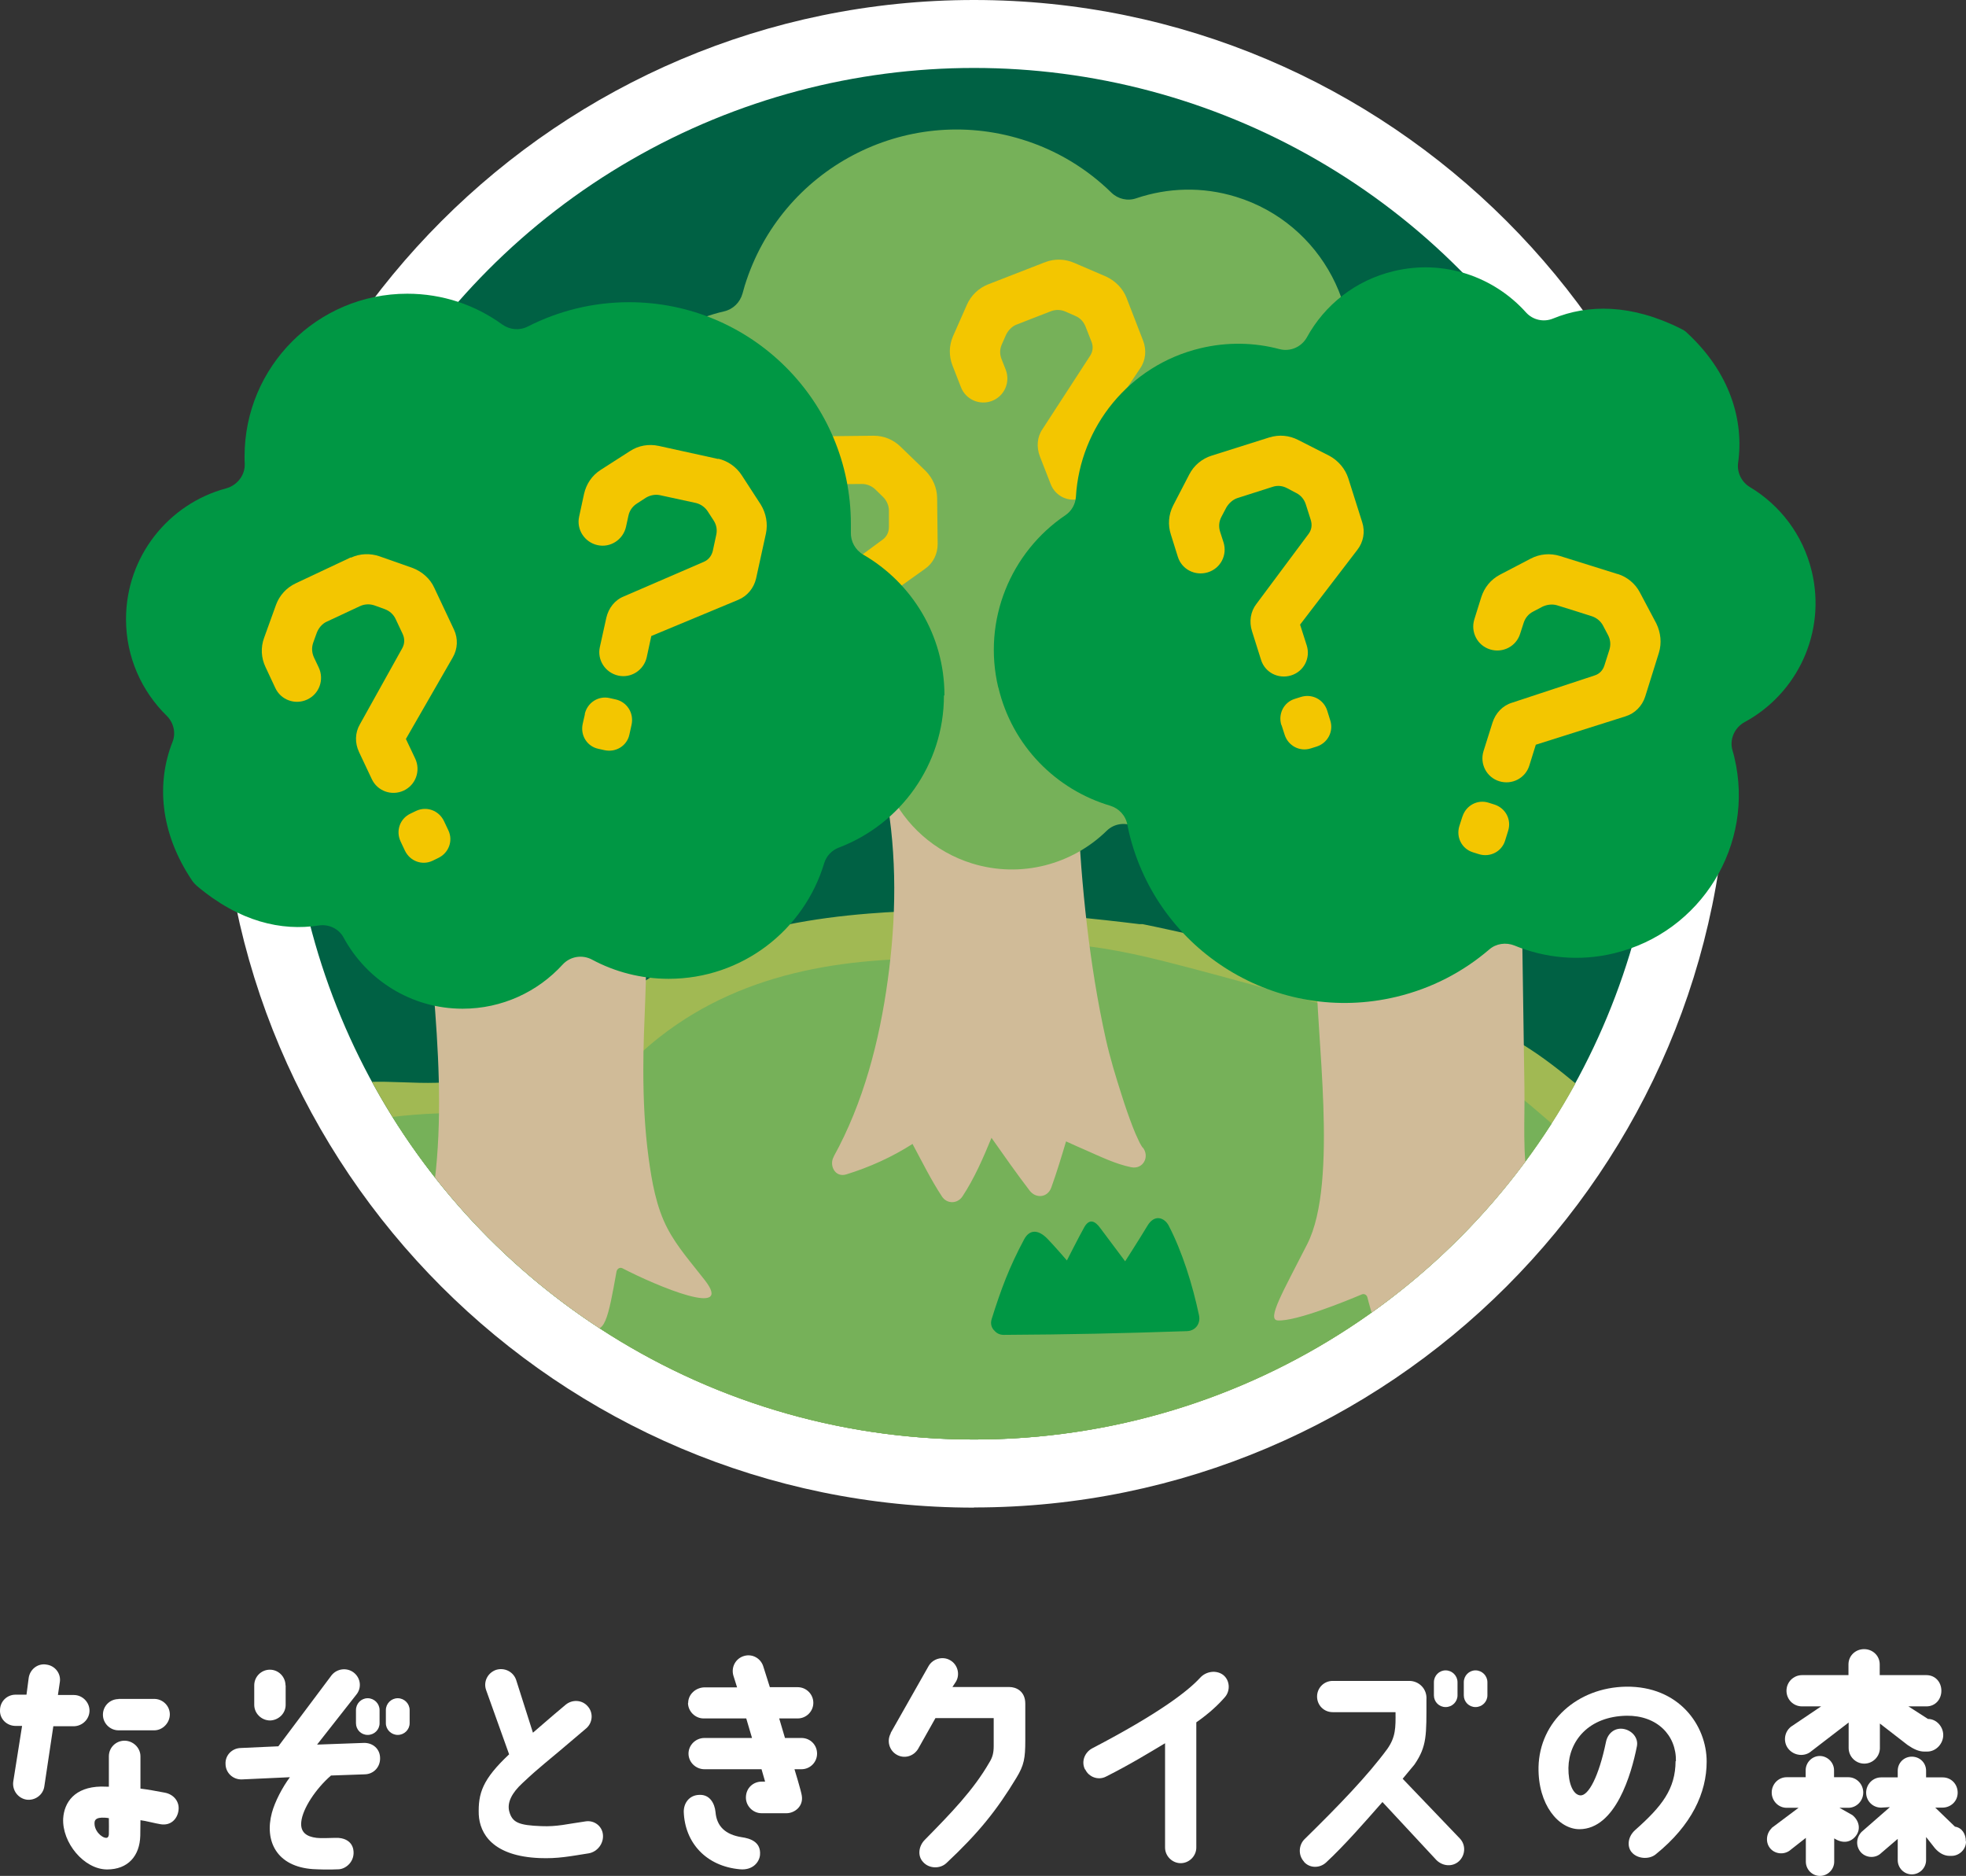 <?xml version="1.0" encoding="UTF-8"?>
<svg id="_レイヤー_2" data-name="レイヤー 2" xmlns="http://www.w3.org/2000/svg" width="115.76" height="110.43" xmlns:xlink="http://www.w3.org/1999/xlink" viewBox="0 0 115.76 110.43">
  <rect x="0" y="0" width="115.76" height="110.43" fill="#333333" stroke="none"/>
  <defs>
    <style>
      .cls-1 {
        fill: none;
      }

      .cls-2 {
        fill: #fff;
      }

      .cls-3 {
        fill: #f3c600;
      }

      .cls-4 {
        fill: #a1b953;
      }

      .cls-5 {
        fill: #76b159;
      }

      .cls-6 {
        fill: #d0bb98;
      }

      .cls-7 {
        clip-path: url(#clippath);
      }

      .cls-8 {
        fill: #006144;
      }

      .cls-9 {
        fill: #009744;
      }
    </style>
    <clipPath id="clippath">
      <path class="cls-1" d="M113.08,51c-1.47,5.83-16.67,5.09-19.02,10.21-6.38,13.89-20.42,23.53-36.7,23.53s-30.29-9.62-36.68-23.48c-2.37-5.14-20.01,1.48-19.78-12.41.15-9.12-2.8-25.63,11.2-35.63C22.05,6.11,44.17,4,57.35,4c13.94,0,40.03.05,47.29,10.79,4.35,6.44,14.12,13.67,8.44,36.21Z"/>
    </clipPath>
  </defs>
  <g id="_レイヤー_2-2" data-name=" レイヤー 2">
    <g id="design">
      <g id="btn_mystery-forest_w" data-name="btn mystery-forest w">
        <path class="cls-2" d="M57.35,88.75c-24.47,0-44.37-19.91-44.37-44.37S32.89,0,57.35,0s44.37,19.91,44.37,44.37-19.91,44.37-44.37,44.37h0ZM57.35,8c-20.06,0-36.37,16.32-36.37,36.37s16.32,36.37,36.37,36.37,36.37-16.32,36.37-36.37S77.41,8,57.35,8Z"/>
        <circle class="cls-8" cx="57.35" cy="44.37" r="40.37"/>
        <g>
          <path class="cls-2" d="M1.56,105.94c-.5-.08-.85-.55-.78-1.06l.52-3.28h-.38c-.52,0-.94-.41-.92-.92,0-.52.41-.92.92-.92h.64l.13-.99c.08-.52.55-.87,1.05-.78.52.07.87.55.78,1.05l-.11.74h.94c.5,0,.92.42.92.92s-.42.92-.94.92h-1.19l-.53,3.54c-.07.5-.55.85-1.05.78ZM10.51,106.58c-.07.5-.45.9-1.04.81-.28-.04-.92-.21-1.2-.24,0,.22-.01.91-.01.91-.03,1.18-.71,1.99-1.96,1.99-1.36-.01-2.65-1.58-2.58-3,.06-.95.67-1.85,2.23-1.88.14,0,.31.01.46.01v-1.79c0-.52.42-.92.92-.92s.94.41.94.92v1.9c.35.04.98.15,1.44.24.56.11.87.57.8,1.04h0ZM6.41,107.03c-.17-.03-.28-.03-.42-.03-.22.01-.39.07-.42.25-.06.5.41.94.69.94.07,0,.15-.06.15-.24.01-.24,0-.64,0-.92ZM6.97,100.01h2.09c.52-.01.94.41.94.91s-.42.94-.92.94h-2.1c-.5,0-.92-.41-.92-.92s.41-.92.92-.92h0Z"/>
          <path class="cls-2" d="M13.28,103.85c-.03-.52.38-.94.9-.95l2.21-.1,3.14-4.19c.32-.39.9-.46,1.3-.15.41.32.48.9.15,1.3l-2.31,2.94,2.76-.1c.52-.01.95.35.95.9.01.52-.38.94-.9.95l-1.99.07c-.9.78-1.67,1.95-1.75,2.72-.07.63.32.88.9.95.24.03.71.01,1.08,0,.52-.03.98.18,1.08.67.13.67-.39,1.15-.85,1.18-.66.03-1.11.01-1.53-.01-2.13-.15-2.86-1.65-2.41-3.32.18-.66.62-1.5,1.06-2.09l-2.84.13c-.52.01-.94-.39-.95-.9ZM16.82,99.21v1.13c.01.52-.41.92-.91.94-.52,0-.94-.42-.94-.92v-1.13c-.01-.52.41-.94.92-.94s.92.42.92.92h.01ZM22.35,100.67v.77c0,.38-.31.69-.7.69s-.69-.31-.69-.69v-.77c0-.39.31-.7.69-.7s.7.31.7.7ZM24.12,100.67v.77c0,.38-.32.69-.7.69s-.7-.31-.7-.69v-.77c0-.39.32-.7.7-.7s.7.31.7.7Z"/>
          <path class="cls-2" d="M29.98,103.28l-1.36-3.8c-.17-.49.1-1.01.59-1.18.49-.15,1.01.1,1.18.59l.99,3.11c.45-.38.83-.73,1.93-1.65.39-.32.97-.29,1.3.1.34.38.29.97-.1,1.3-2.63,2.25-2.59,2.13-3.75,3.22-.62.57-.92,1.15-.77,1.68.18.64.56.8,1.88.85.95.04,1.53-.13,2.61-.28.5-.08.97.27,1.02.77.06.52-.32,1.02-.83,1.11-1.15.18-1.81.32-2.89.28-2.77-.11-3.53-1.44-3.59-2.56-.04-1.26.22-2.07,1.78-3.54h.01Z"/>
          <path class="cls-2" d="M40.26,106.65c0-.53.34-.97.9-.99.63-.04.92.5.97,1.01.07.85.59,1.33,1.54,1.48.49.07,1.15.27,1.08,1.05-.04.42-.43.91-1.18.84-2-.18-3.25-1.57-3.31-3.39ZM40.52,100.25c0-.52.46-.92.98-.92h1.9l-.22-.7c-.14-.5.14-1.01.64-1.15.49-.14.99.15,1.13.64l.38,1.2h1.64c.5,0,.92.41.92.92s-.42.92-.92.92h-1.09l.34,1.15h.97c.52,0,.92.41.92.92s-.41.92-.92.92h-.41s.39,1.27.43,1.55c.11.64-.43,1.04-.9,1.04h-1.47c-.5,0-.92-.42-.92-.92,0-.59.46-.94.92-.94h.21l-.21-.73h-3.36c-.52,0-.94-.42-.94-.92s.42-.92.94-.92h2.8l-.34-1.15h-2.51c-.5,0-.92-.42-.92-.92h0Z"/>
          <path class="cls-2" d="M52.44,102.02l2.24-3.95c.25-.43.83-.59,1.26-.34.45.25.6.83.35,1.26l-.21.32h3.35c.41,0,.94.25.94.98,0,.03,0,2.16,0,2.16,0,1.05-.07,1.46-.52,2.2-1.16,1.92-2.24,3.26-4.13,5.03-.38.35-1.02.32-1.36-.06-.35-.36-.27-.94.08-1.3,1.57-1.6,2.87-2.93,3.82-4.58.18-.29.25-.55.25-.95v-1.65h-3.43l-1.02,1.81c-.27.45-.83.6-1.27.34-.43-.25-.59-.81-.34-1.26h0Z"/>
          <path class="cls-2" d="M63.89,104.17c-.24-.46-.03-1.01.42-1.25,3.91-2.04,5.63-3.36,6.36-4.16.35-.38.94-.46,1.34-.17.41.31.45.94.11,1.32-.39.45-.91.94-1.68,1.48v7.37c0,.5-.42.92-.92.92s-.92-.42-.92-.92v-6.14c-.92.55-2.06,1.25-3.47,1.96-.45.24-1.02.04-1.23-.42h0Z"/>
          <path class="cls-2" d="M76.78,109.59c-.35-.38-.32-.98.04-1.33,2-1.96,3.71-3.73,4.87-5.31.49-.7.49-1.25.48-2.16h-3.7c-.52,0-.92-.41-.92-.92s.41-.92.92-.92h4.51c.56,0,1.06.46,1.01,1.11,0,2.07.04,2.73-.71,3.82,0,0-.27.32-.69.83l3.38,3.53c.35.38.31.97-.06,1.32-.38.35-.95.31-1.33-.06l-3.18-3.42c-1.02,1.16-2.23,2.55-3.32,3.56-.38.35-.97.34-1.3-.04h0ZM85.82,99.03v.77c0,.38-.31.69-.7.69s-.69-.31-.69-.69v-.77c0-.39.31-.7.69-.7s.7.31.7.7ZM87.58,99.03v.77c0,.38-.31.69-.7.69s-.69-.31-.69-.69v-.77c0-.39.31-.7.69-.7s.7.31.7.7Z"/>
          <path class="cls-2" d="M98.68,103.68c.03-1.54-1.12-2.7-2.9-2.68-2.24.04-3.4,1.48-3.43,3.07-.01.91.27,1.58.7,1.62.48.03,1.09-1.11,1.51-3.14.1-.5.49-.84.99-.78.53.07.94.53.83,1.04-.32,1.62-1.25,4.86-3.38,4.87-1.22,0-2.45-1.43-2.41-3.66.06-2.68,2.28-4.68,5.15-4.73,3.11-.04,4.75,2.27,4.75,4.41,0,1.83-.87,3.74-3,5.46-.39.32-1.09.27-1.42-.13-.27-.32-.24-.9.21-1.3,1.58-1.4,2.37-2.41,2.38-4.06h.02Z"/>
          <path class="cls-2" d="M104.3,107.62l1.6-1.2h-.7c-.49,0-.88-.41-.88-.9s.39-.9.88-.9h1.12v-.41c0-.46.38-.84.83-.84s.84.38.84.84v.41h.84c.49,0,.88.41.88.9s-.39.9-.88.9h-.52l.76.43c.43.35.49.87.2,1.23-.28.36-.74.48-1.27.14v1.37c0,.46-.38.84-.84.84s-.83-.38-.83-.84v-1.4l-.88.69c-.34.31-.88.29-1.19-.04-.32-.34-.28-.9.06-1.22h-.02ZM105.42,101.67l1.81-1.22h-1.12c-.52,0-.92-.41-.92-.92s.41-.92.92-.92h2.73v-.63c0-.52.42-.9.92-.9s.92.38.92.9v.63h2.75c.52,0,.88.41.88.92s-.36.92-.88.92h-1.06l1.15.74c.5,0,.9.45.9.95s-.42.97-.94.97h-.18c-.31,0-.62-.14-.97-.38l-1.64-1.27v1.44c0,.5-.41.92-.92.92s-.92-.42-.92-.92v-1.5l-2.2,1.69c-.39.34-1.01.27-1.34-.13-.32-.38-.27-.98.13-1.3h-.02ZM115.76,108.4c.01.46-.39.85-.85.85h-.14c-.34-.01-.62-.2-.84-.45l-.52-.66v1.36c0,.46-.38.84-.84.84s-.83-.38-.83-.84v-1.25l-.97.83c-.32.32-.87.31-1.19-.03-.31-.34-.31-.85.03-1.21l1.67-1.46-.52.03c-.49,0-.88-.39-.88-.88s.39-.9.88-.9h.98v-.39c0-.46.36-.83.83-.83s.84.36.84.83v.39h.98c.49,0,.88.39.88.9s-.41.88-.9.88h-.42l1.16,1.12c.41.06.64.43.64.85v.02Z"/>
        </g>
        <g class="cls-7">
          <g>
            <path class="cls-4" d="M114.74,73.81c-1.05-1.32-2.71-1.84-4.3-2.18-2.32-.49-4.67-.78-6.96-1.41-1.4-.38-2.79-.84-4.07-1.52s-2.47-1.52-3.61-2.41c-2.02-1.58-3.9-3.42-6.09-4.77-3.25-2-7.08-3.15-10.71-4.22-3.32-.98-6.69-1.82-10.08-2.55-.55-.12-1.1-.24-1.65-.35-.05,0-.09,0-.14,0-.02,0-.04,0-.05,0-5.27-.65-10.63-1.05-15.94-.62-3.22.26-6.47.82-9.47,2.04-2.04.83-3.9,1.95-5.64,3.29-1.42,1.09-2.41,2.05-3.92,2.93-1.91,1.1-4.22,1.64-6.41,1.7-1.33.04-2.66-.1-3.99-.05-1.34.05-2.69.2-4.01.43-4.23.75-8.65,2.49-11.67,5.64-2.32,2.42-3.54,5.83-1.84,8.95,2.03,3.74,6.71,5.54,10.58,6.59,5.34,1.45,10.95,1.86,16.46,2.09,3.07.13,6.14.17,9.21.19,3.15.02,6.31.08,9.46-.08,4.67-.23,9.22-1.05,13.75-2.12,3.14-.74,6.45-1.59,9.7-1.21.9.11,2.12.48,3.11.84,1.19.43,2.37.92,3.56,1.33,3.41,1.19,6.97,1.74,10.57,1.66,2.66-.06,5.31-.41,7.91-.92,3.01-.59,6.01-1.36,8.86-2.49,1.44-.57,2.85-1.23,4.19-2.02,1.18-.69,2.32-1.46,3.17-2.55,1.45-1.85,1.49-4.32.01-6.17v-.02Z"/>
            <path class="cls-5" d="M109.43,75.11c-.15-.89-.69-1.59-1.5-1.96-.96-.43-2.04-.54-3.06-.73-1.71-.31-3.4-.73-5.05-1.3-2.27-.79-4.5-1.76-6.4-3.25-1.8-1.41-3.4-3.05-5.3-4.32-3.87-2.6-8.46-3.96-12.91-5.18-2.25-.61-4.5-1.24-6.77-1.81-2.25-.56-4.58-1.02-6.91-1.01-1.7,0-3.38.29-4.95.91-6.3-.21-12.63.59-17.73,4.58-.94.73-1.77,1.57-2.68,2.34-.93.78-1.94,1.29-3.1,1.64-1.18.36-2.41.55-3.64.56-1.2.01-2.39-.09-3.59-.04-3.94.14-8.04.96-11.49,2.94-2.2,1.26-4.71,3.42-4.56,6.22.17,3.12,3.3,5.04,5.87,6.14,3.58,1.53,7.49,2.17,11.33,2.58,4.36.47,8.76.57,13.14.61,3.58.03,7.2,5.35,10.78,5.06,3.51-.28,7-.78,10.49-1.28,2.88-.42,5.76-.91,8.65-1.23,2.12-.23,4.17.07,6.2.66,2.42.7,4.77-3.65,7.27-3.29,3.96.58,7.95.2,11.86-.57,2.32-.46,4.63-1.06,6.86-1.86,1.89-.68,3.81-1.5,5.39-2.77,1.1-.88,2.03-2.14,1.79-3.62v-.02Z"/>
            <path class="cls-6" d="M67.27,67.56c.1.12-.07-.11-.08-.14-.06-.1-.11-.2-.16-.31-.12-.24-.22-.49-.32-.74-.24-.62-.46-1.25-.66-1.89-.35-1.09-.69-2.2-.94-3.32-.98-4.41-1.43-9-1.66-13.51-.04-.87-1.36-.9-1.39-.07l-8.5-.9c-.02-.09-.03-.17-.04-.26-.16-.88-1.51-.51-1.35.37.66,3.58.6,7.32.1,10.92-.49,3.58-1.43,7.21-3.19,10.39,0,0,0-.01.02-.02-.3.48.05,1.27.74,1.05,1.36-.42,2.69-1.02,3.89-1.79.56,1.04,1.08,2.1,1.73,3.09.29.45.91.45,1.21,0,.7-1.06,1.22-2.26,1.71-3.45.73,1.04,1.47,2.09,2.24,3.1.37.49,1.06.43,1.28-.17.32-.89.6-1.81.87-2.72.37.17.75.34,1.12.5.87.38,1.78.83,2.71,1.02.71.15,1.12-.63.68-1.17v.02Z"/>
            <path class="cls-5" d="M35.61,24.83c1.05-3.38,3.8-5.76,7.02-6.5.53-.12.94-.52,1.09-1.05.04-.15.09-.31.13-.46,2.13-6.89,9.45-10.74,16.33-8.61,2.05.63,3.83,1.73,5.26,3.13.39.38.96.51,1.47.33,1.84-.62,3.88-.7,5.88-.08,5.05,1.56,7.88,6.93,6.32,11.98-.04.13-.09.27-.13.4-.23.64.04,1.35.62,1.72,2.97,1.88,4.44,5.58,3.35,9.1-.66,2.13-2.13,3.78-3.97,4.72-.5.26-.82.79-.78,1.36.19,2.54-.83,5.29-3.5,7.45-.11.09-.23.16-.36.22-3.03,1.29-5.57,1.08-7.56.11-.53-.26-1.18-.17-1.61.25-2.02,1.98-5.04,2.82-7.93,1.93-2.23-.69-3.94-2.27-4.86-4.22-.28-.59-.92-.92-1.57-.79-1.5.29-3.08.23-4.64-.25-4.13-1.28-6.77-5.1-6.74-9.22,0-.44-.2-.85-.55-1.12-3.06-2.38-4.49-6.48-3.27-10.39h0Z"/>
            <path class="cls-6" d="M90,69.79c-.37-1.85-.21-3.88-.24-5.76-.06-3.7-.1-7.41-.17-11.11,0-.44-.47-.88-.93-.71-3.09,1.17-6.18,2.35-9.27,3.52-.44.17-.89.34-1.33.5-.31.12-.53.36-.54.71-.08,3.66,1.33,12.62-.55,16.3-1.44,2.83-2.39,4.44-1.74,4.49,1.07.07,4.05-1.15,4.95-1.53.14-.06.29.02.33.16.18.71.71,2.59,1.28,3.28.32.38.81.26,1.04-.11.28-.45,1.32-1.98,1.68-2.52.07-.11.21-.14.32-.07.7.42,3.04,1.81,3.58,1.99.77.26.81-.3.82-.83,0-.53-.02-1.45-.03-1.93,0-.16.14-.28.3-.24.66.17,2.21.55,3.05.72,3.45.68-1.71-2.67-2.55-6.86Z"/>
            <path class="cls-6" d="M22.38,76.16c.78-1.17,1.54-2.36,2.23-3.58.68-1.19.92-2.34,1.06-3.73.35-3.51.14-7.12-.15-10.64-.06-.7-.12-1.4-.21-2.09-.03-.23-.06-.46-.1-.69-.03-.17-.03-.18-.02-.1-.01-.05-.02-.1-.04-.14-.15-.41.17-.91.61-.92,3.36-.1,6.71-.19,10.07-.29.48,0,.97-.03,1.45-.04.13,0,.25.03.35.08.21.09.38.27.39.57.13,2.79-.15,5.6-.14,8.4,0,1.73.08,3.46.31,5.17.19,1.39.45,2.91,1.12,4.17.57,1.09,1.44,2.06,2.19,3.03,1.76,2.26-2.79.37-4.85-.7-.15-.08-.32.03-.35.2-.48,2.67-.71,4-1.69,3.07-.92-.87-2.71-1.48-3.43-2.51-.1-.15-.32-.14-.41.02-2.53,4.38-2.62,3.15-2.82,2.3-.19-.79-.29-1.59-.37-2.39-.02-.18-.22-.27-.37-.18-5.39,3.2-5.18,1.51-4.85,1.01l.02-.02Z"/>
            <path class="cls-9" d="M70.6,77.43c-.39-1.84-.99-3.74-1.78-5.27-.24-.47-.83-.72-1.26,0s-1.31,2.09-1.31,2.09c0,0-1.03-1.37-1.46-1.95-.31-.43-.64-.58-.94-.07-.31.55-1.03,1.97-1.03,1.97,0,0-.73-.85-1.12-1.25-.53-.56-1.06-.62-1.4.01-.88,1.65-1.35,2.91-1.91,4.69-.09.29,0,.53.17.69.12.14.3.24.54.24,3.83-.02,6.96-.09,10.79-.22.52-.02.81-.46.71-.93Z"/>
            <path class="cls-9" d="M105.65,72.48c-.64-2-1.39-3.96-2.25-5.88-.41-.91-.99-.41-1.26,0-.42.63-.76,1.33-1.07,2.04-.43-.84-.87-1.67-1.39-2.44-.36-.55-.84-.6-1.13-.03-.47.91-1.54,3.04-1.54,3.04,0,0-.75-.76-1.14-1.12-.38-.34-1.04-.84-1.22.32-.27,1.7-.36,3.37-.12,5.07.01.08.04.15.09.21.1.21.31.35.62.33,3.24-.25,6.48-.43,9.73-.61.45-.03.86-.45.71-.93h-.03Z"/>
            <path class="cls-9" d="M22.67,70.18c-.23-1.58-.45-3.19-.85-4.74-.11-.44-.27-.91-.43-1.34-.31-.89-.83-.7-1.26-.28-.43.42-1.52,1.98-1.52,1.98,0,0-.55-1.16-.86-1.72-.26-.47-.86-.82-1.26,0-.51,1.03-1.01,2.09-1.42,3.17-.22-.2-1.12-1.79-1.7-1.3-.28.24-.59.72-.78,1-.67,1.01-1.21,2.3-1.12,3.53.03.34.12.65.42.85.35.23.84.14,1.22.13.91-.02,1.81-.04,2.72-.07,2.04-.07,4.08-.16,6.12-.29h.03c.06,0,.11,0,.16-.02.04-.01.06-.03.1-.05,0,0,.02,0,.02-.01.32-.16.44-.49.39-.84h.02Z"/>
            <path class="cls-3" d="M61.55,15.43c.55-.21,1.16-.19,1.69.04l1.91.82c.54.26.97.7,1.18,1.24l.98,2.53c.21.55.15,1.16-.18,1.63l-3.08,4.6.46,1.2c.28.73-.08,1.55-.81,1.83s-1.54-.08-1.83-.81l-.64-1.64c-.21-.55-.17-1.15.16-1.62l2.8-4.31c.16-.25.19-.54.08-.82l-.35-.89c-.11-.28-.31-.51-.6-.63-.2-.09-.39-.17-.59-.26-.25-.11-.56-.13-.85-.02l-2.03.79c-.26.1-.48.33-.61.59-.09.2-.17.39-.26.59-.12.28-.12.58,0,.87l.24.61c.28.73-.08,1.55-.81,1.83s-1.55-.08-1.83-.81l-.5-1.28c-.21-.55-.21-1.15.03-1.71l.83-1.88c.24-.53.68-.96,1.24-1.18l3.34-1.3h.04ZM63.32,32.3c-.25-.65.06-1.35.69-1.6l.34-.13c.65-.25,1.35.06,1.6.71l.22.57c.24.63-.07,1.33-.71,1.58l-.34.13c-.63.24-1.33-.07-1.58-.71l-.21-.55h-.01Z"/>
            <path class="cls-3" d="M51.45,25.65c.59,0,1.15.23,1.57.64l1.49,1.44c.42.43.66.99.67,1.58l.03,2.72c0,.59-.27,1.13-.75,1.46l-4.51,3.22v1.28c.02.78-.6,1.42-1.38,1.43s-1.42-.62-1.43-1.4l-.02-1.76c0-.59.25-1.13.72-1.46l4.14-3.04c.24-.18.36-.44.36-.74v-.96c0-.3-.13-.59-.34-.8-.15-.15-.31-.3-.46-.45-.2-.19-.48-.32-.79-.32-.65,0-1.52.02-2.17.02-.28,0-.56.14-.78.33-.15.15-.3.31-.45.46-.21.22-.32.5-.32.81v.65c.02.78-.61,1.42-1.39,1.43s-1.42-.62-1.43-1.4v-1.37c-.02-.59.19-1.15.62-1.59l1.44-1.47c.41-.42.97-.66,1.58-.67l3.59-.04h.01ZM47.17,42.06c0-.7.53-1.24,1.2-1.25h.37c.7,0,1.24.53,1.25,1.22v.61c0,.67-.52,1.22-1.22,1.23h-.37c-.67,0-1.22-.53-1.23-1.22v-.59Z"/>
            <path class="cls-9" d="M55.61,40.93c0-3.54-1.92-6.62-4.78-8.28-.47-.27-.75-.78-.73-1.32v-.48c0-7.21-5.85-13.06-13.06-13.06-2.15,0-4.17.52-5.96,1.43-.49.25-1.06.2-1.51-.12-1.57-1.14-3.5-1.81-5.59-1.81-5.29,0-9.58,4.29-9.58,9.58,0,.14,0,.28.01.42.03.68-.44,1.28-1.1,1.46-3.39.91-5.89,4.01-5.89,7.7,0,2.23.92,4.24,2.4,5.69.4.4.55,1,.34,1.53-.94,2.37-.77,5.3,1.14,8.15.08.12.18.23.28.32,2.52,2.13,5,2.68,7.19,2.34.59-.09,1.18.19,1.46.71,1.35,2.49,3.98,4.19,7.01,4.19,2.33,0,4.43-1,5.89-2.6.44-.48,1.15-.6,1.73-.29,1.34.72,2.88,1.13,4.51,1.13,4.33,0,7.98-2.87,9.16-6.81.13-.42.44-.75.85-.91,3.62-1.37,6.2-4.86,6.2-8.96h.03Z"/>
            <path class="cls-9" d="M58.79,40.49c.82,3.44,3.41,6,6.58,6.94.52.16.91.58,1.01,1.12.03.16.07.31.1.47,1.68,7.01,8.72,11.34,15.74,9.66,2.09-.5,3.93-1.47,5.46-2.78.41-.36.99-.44,1.49-.24,1.8.74,3.83.95,5.86.46,5.14-1.23,8.32-6.4,7.09-11.54-.03-.14-.07-.27-.11-.41-.19-.65.13-1.35.73-1.67,3.09-1.68,4.8-5.27,3.94-8.86-.52-2.17-1.88-3.91-3.65-4.97-.48-.29-.76-.85-.69-1.41.36-2.52-.48-5.33-3-7.66-.1-.1-.22-.18-.35-.24-2.94-1.48-5.49-1.45-7.54-.61-.55.23-1.19.09-1.59-.35-1.89-2.11-4.84-3.15-7.79-2.44-2.27.54-4.08,2-5.12,3.9-.32.57-.98.86-1.62.69-1.47-.39-3.06-.43-4.65-.05-4.21,1.01-7.09,4.65-7.33,8.75-.03.44-.26.84-.62,1.08-3.21,2.17-4.9,6.17-3.95,10.15h.01Z"/>
            <path class="cls-3" d="M42.28,27c.57.13,1.07.48,1.39.97l1.13,1.74c.31.51.42,1.12.3,1.69l-.58,2.65c-.13.57-.52,1.04-1.05,1.26l-5.12,2.13-.27,1.25c-.17.76-.92,1.25-1.68,1.08s-1.25-.92-1.08-1.68l.38-1.72c.13-.57.5-1.05,1.03-1.26l4.72-2.04c.27-.12.45-.35.52-.64l.2-.93c.07-.3.02-.6-.15-.86-.12-.18-.23-.36-.35-.54-.15-.23-.4-.42-.69-.49l-2.12-.46c-.28-.06-.58,0-.83.15-.18.12-.36.23-.54.35-.26.17-.43.42-.49.72l-.14.64c-.17.76-.92,1.25-1.68,1.08s-1.25-.92-1.08-1.68l.29-1.34c.13-.57.46-1.08.98-1.41l1.73-1.11c.49-.32,1.09-.43,1.69-.3l3.5.77v-.02ZM34.43,42.04c.15-.68.8-1.09,1.45-.95l.36.08c.68.15,1.09.8.95,1.48l-.13.59c-.14.66-.79,1.07-1.47.92l-.36-.08c-.66-.14-1.07-.79-.92-1.47l.13-.57h-.01Z"/>
            <path class="cls-3" d="M95.26,33.79c.56.18,1.03.57,1.3,1.09l.97,1.83c.26.54.32,1.15.15,1.71l-.81,2.59c-.18.56-.61.99-1.16,1.16l-5.28,1.67-.38,1.22c-.23.75-1.02,1.16-1.77.93s-1.16-1.02-.93-1.77l.53-1.68c.18-.56.59-1,1.14-1.17l4.88-1.61c.28-.09.48-.3.57-.59l.29-.91c.09-.29.07-.59-.07-.86-.1-.19-.2-.38-.3-.57-.13-.25-.36-.45-.65-.55-.62-.2-1.45-.46-2.07-.65-.27-.08-.58-.04-.84.08-.19.1-.38.2-.57.3-.27.14-.46.38-.55.67l-.2.62c-.23.75-1.02,1.16-1.77.93s-1.16-1.02-.93-1.77l.41-1.31c.18-.56.55-1.03,1.1-1.32l1.82-.95c.52-.27,1.13-.33,1.71-.15l3.42,1.07h-.01ZM86.11,48.07c.21-.66.89-1.02,1.53-.82l.35.11c.66.21,1.02.89.81,1.55l-.18.58c-.2.64-.88,1-1.55.79l-.35-.11c-.64-.2-1-.88-.79-1.55l.18-.56h0Z"/>
            <path class="cls-3" d="M20.66,32.83c.53-.25,1.14-.27,1.69-.08l1.96.69c.56.22,1.02.63,1.26,1.16l1.16,2.46c.25.53.22,1.14-.07,1.64l-2.76,4.8.55,1.16c.33.71.03,1.55-.68,1.88s-1.55.03-1.88-.68l-.75-1.59c-.25-.53-.24-1.13.05-1.63l2.5-4.49c.14-.26.15-.55.02-.83l-.41-.87c-.13-.28-.35-.48-.64-.59-.2-.07-.4-.15-.61-.22-.26-.09-.57-.09-.85.04l-1.97.92c-.26.12-.46.36-.57.63-.07.2-.15.4-.22.61-.1.29-.08.59.05.87l.28.59c.33.71.03,1.55-.68,1.88s-1.55.03-1.88-.68l-.58-1.24c-.25-.53-.29-1.14-.08-1.71l.7-1.94c.2-.55.61-1.01,1.16-1.27l3.25-1.53v.02ZM23.59,49.54c-.3-.63-.04-1.35.57-1.64l.33-.16c.63-.3,1.35-.03,1.65.59l.26.55c.29.61.03,1.33-.6,1.63l-.33.16c-.61.29-1.33.03-1.63-.6,0,0-.25-.53-.25-.53Z"/>
            <path class="cls-3" d="M74.75,25.75c.56-.18,1.17-.12,1.69.15l1.85.94c.52.29.92.76,1.1,1.32l.82,2.59c.18.56.07,1.16-.29,1.62l-3.37,4.4.39,1.22c.24.75-.17,1.54-.92,1.77s-1.54-.17-1.77-.92l-.53-1.68c-.18-.56-.09-1.16.26-1.61l3.07-4.12c.18-.24.22-.53.13-.82l-.29-.91c-.09-.29-.28-.53-.55-.67-.19-.1-.38-.2-.57-.3-.25-.13-.55-.17-.84-.07l-2.07.66c-.27.09-.5.3-.65.55-.1.19-.2.38-.3.57-.14.27-.16.57-.07.86l.2.62c.24.75-.17,1.54-.92,1.77s-1.54-.17-1.77-.92l-.41-1.31c-.18-.56-.14-1.16.14-1.71l.95-1.83c.27-.52.74-.92,1.32-1.1l3.42-1.08h-.02ZM75.45,42.69c-.21-.66.14-1.35.79-1.55l.35-.11c.66-.21,1.35.14,1.56.81l.18.58c.2.64-.15,1.32-.81,1.53l-.35.11c-.64.2-1.32-.15-1.53-.81l-.18-.56h-.01Z"/>
          </g>
        </g>
      </g>
    </g>
  </g>
</svg>